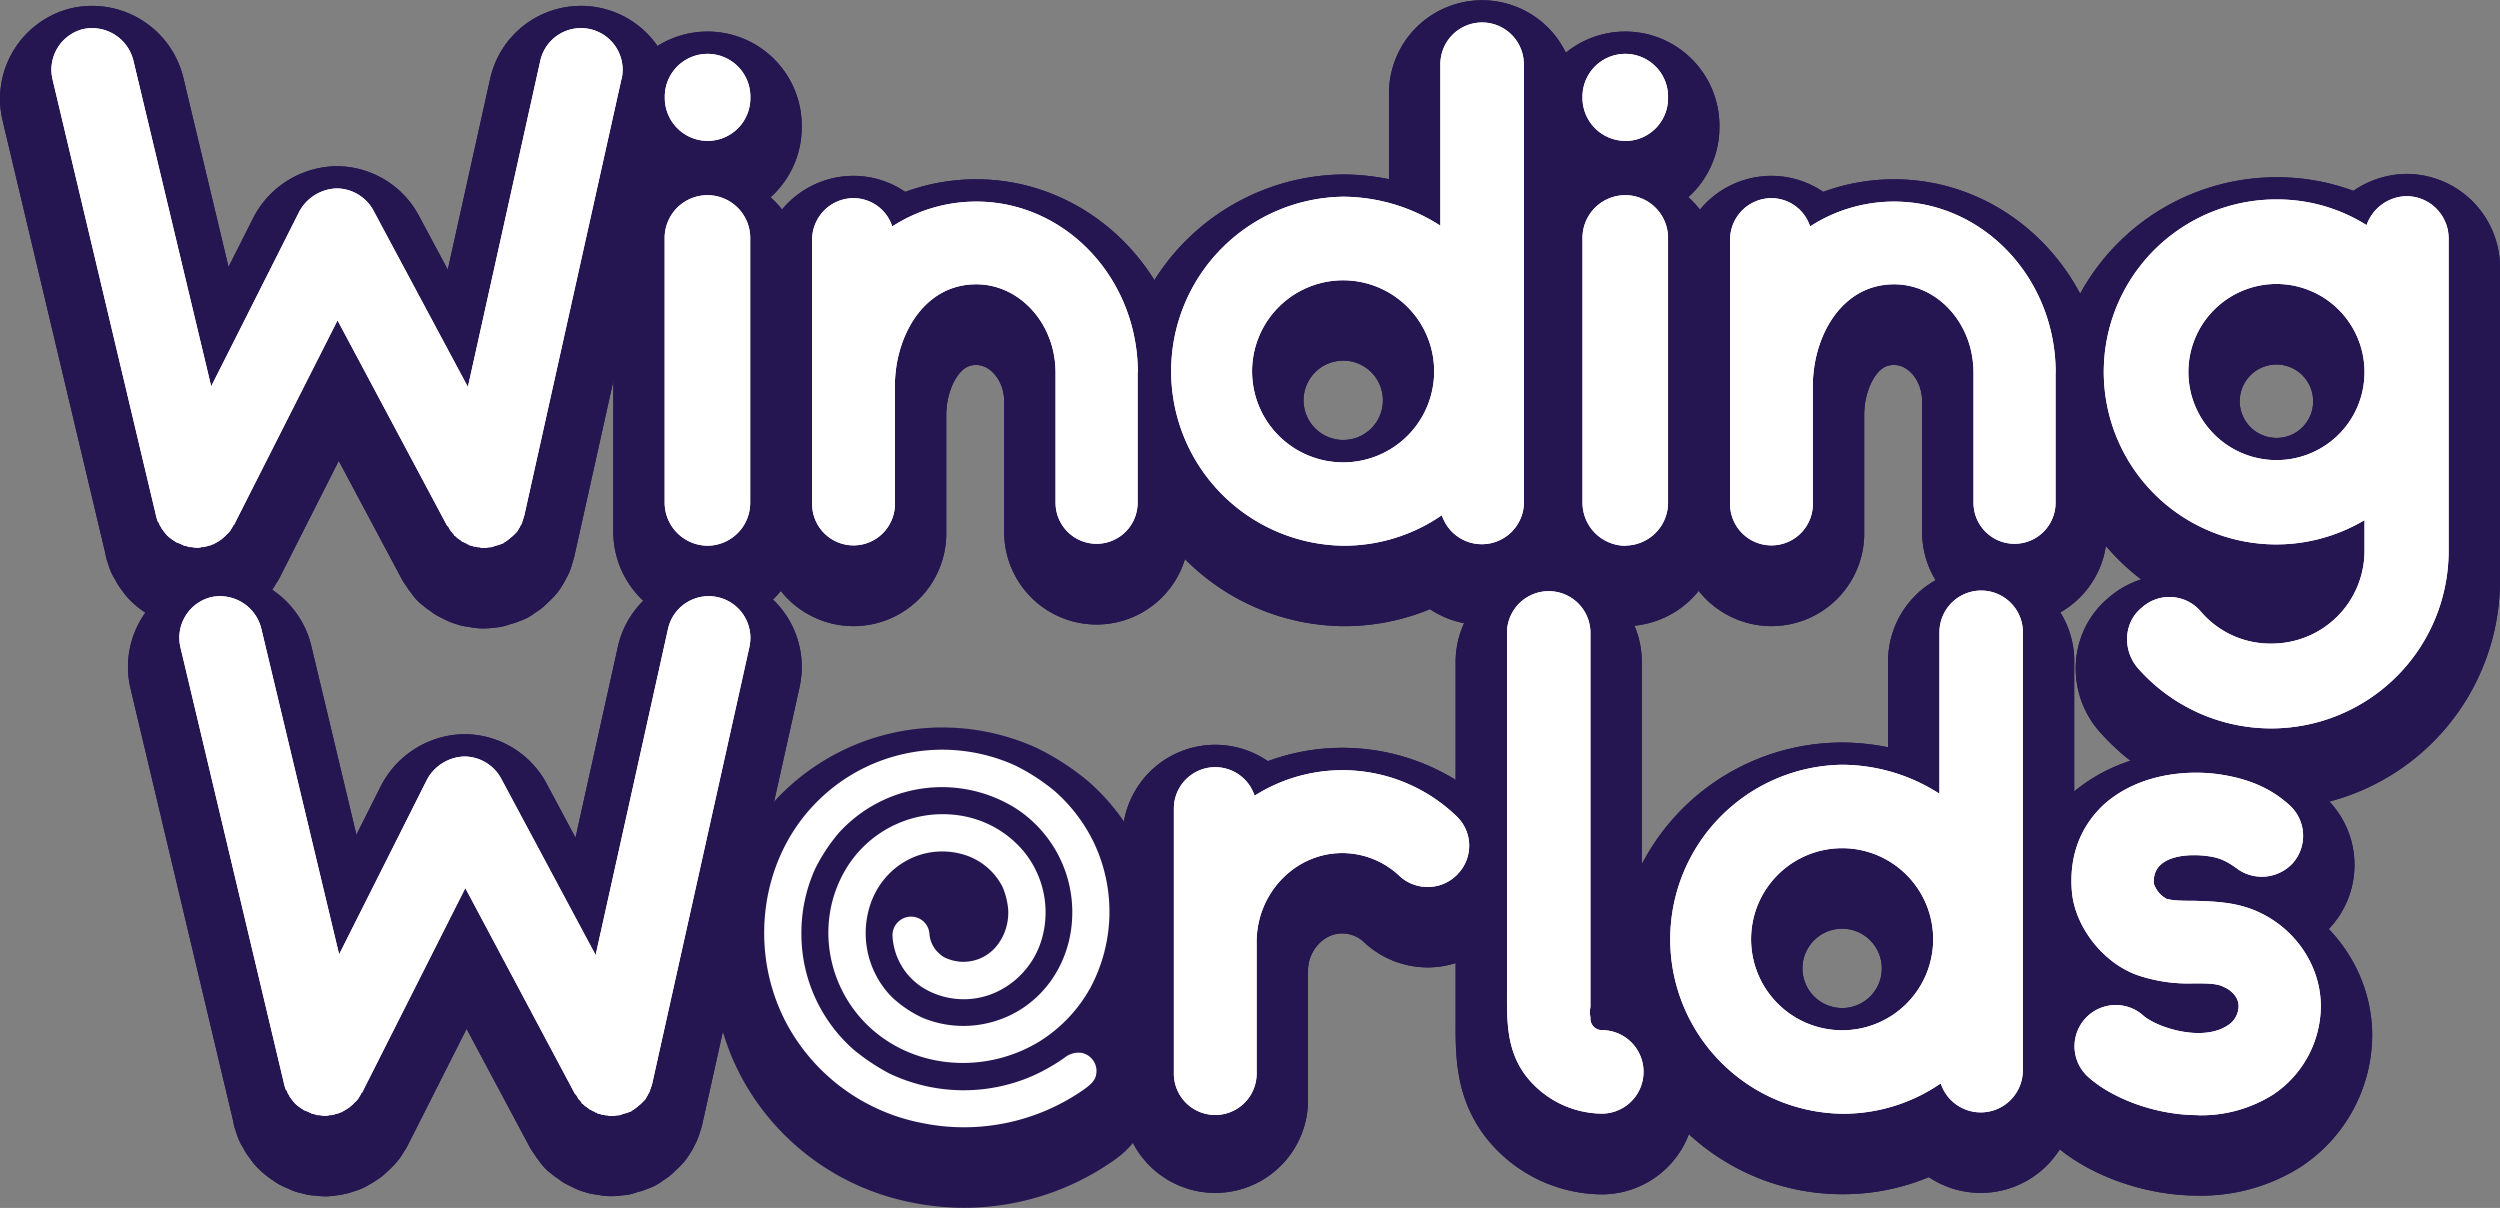<svg xmlns="http://www.w3.org/2000/svg" viewBox="0 0 681.25 329.16"><rect x="0" y="0" width="681.25" height="329.16" fill="#808080" stroke="none"/><defs><style>.cls-1{fill:none;stroke:#251652;stroke-linecap:round;stroke-linejoin:round;stroke-width:28px;}.cls-2{fill:#fff;}</style></defs><title>windingworldslogo</title><g id="Layer_2" data-name="Layer 2"><g id="Layer_1-2" data-name="Layer 1"><path class="cls-1" d="M249.45,257.86a5,5,0,0,1,3.82,4.54,8,8,0,0,0,2.71,5.41,6.07,6.07,0,0,0,2.32,1.42A11.64,11.64,0,0,0,272,265.17a14.5,14.5,0,0,0,2.71-9.67,20.55,20.55,0,0,0-1.47-5.78,17.49,17.49,0,0,0-11.18-9.07c-11.29-3-22.56,3.93-25.42,15.58a24.72,24.72,0,0,0,2.83,18.8,23.28,23.28,0,0,0,3.82,4.85,32,32,0,0,0,8.07,5.39,29.15,29.15,0,0,0,17.9,1.44c14.86-3.48,24.46-17.78,22.75-33.89a33.77,33.77,0,0,0-15.13-24.57,37.92,37.92,0,0,0-48.5,6.89,48.4,48.4,0,0,0-6.24,9.55,42.43,42.43,0,0,0-3.75,17.89,42,42,0,0,0,14.33,31.47,57.89,57.89,0,0,0,9.57,6.37,47.07,47.07,0,0,0,38.93.78,51.7,51.7,0,0,0,8.83-5,6.11,6.11,0,0,1,4.62-1.37,5.06,5.06,0,0,1,3.95,6.33c-.32,1.23-1.28,2.3-3.38,3.76a57,57,0,0,1-44.18,9,53.33,53.33,0,0,1-35.35-24.68c-11.86-19.63-9.36-45.59,5.95-61.79a48.12,48.12,0,0,1,54.94-10.94,55.17,55.17,0,0,1,10.81,7,44.58,44.58,0,0,1,10.51,13.7,43.92,43.92,0,0,1-.79,39.93,40.18,40.18,0,0,1-13.66,14.47c-12.92,8-29.55,8-41.87-.14-15.53-10.23-20.47-30.85-11.16-46.59A30.8,30.8,0,0,1,263,230.41a28.13,28.13,0,0,1,14.92,8.35,26.11,26.11,0,0,1,5.84,25.49,23,23,0,0,1-12.53,14.16,21.36,21.36,0,0,1-18.33-.52,17.79,17.79,0,0,1-9.69-14.8A5.07,5.07,0,0,1,249.45,257.86Z"/><path class="cls-1" d="M169.36,29.41l-26.49,119a16.5,16.5,0,0,1-.57,1.69v.19c-.18.57-.56.94-.75,1.5l-.19.19a3.26,3.26,0,0,1-.94,1.32l-.18.18a8.07,8.07,0,0,1-1.32,1.13c0,.19,0,.19-.19.19a7.8,7.8,0,0,1-1.31.94h-.19v.19l-1.5.56h-.19l-1.69.57h-.19c-.56,0-1.13.18-1.69.18h-.19a2.49,2.49,0,0,1-1.13-.18h-.19a2,2,0,0,1-.93-.19H129a.68.68,0,0,0-.56-.19c-.19,0-.38-.19-.57-.19,0-.18-.18-.18-.37-.18l-.57-.38c-.18,0-.37,0-.37-.19-.19,0-.38-.19-.57-.19-.18-.19-.37-.19-.37-.37-.19,0-.38-.19-.57-.38-.18,0-.18-.19-.37-.19l-.38-.37c-.18-.19-.37-.38-.56-.38,0-.19-.19-.38-.19-.56a.4.4,0,0,1-.37-.38c-.19-.19-.38-.19-.38-.37l-.38-.57c0-.19-.18-.37-.37-.56a.19.19,0,0,0-.19-.19l-29.88-56L63.75,151c-.18,0-.18,0-.18.19l-.57.94c-.19.19-.19.19-.19.38-.37.37-.56.75-.94.93a.18.18,0,0,1-.18.19c-.19.38-.57.57-.94.94a.19.19,0,0,0-.19.19l-1.13.75-1.31.76h-.19a2.78,2.78,0,0,1-1.13.37.56.56,0,0,0-.37.19h-.19c-.19,0-.57.19-.75.19h-.57a3.3,3.3,0,0,1-1.31.18c-.57,0-1.13-.18-1.7-.18h-.37a4.37,4.37,0,0,0-1.5-.38.19.19,0,0,0-.19-.19l-1.32-.56h-.19c-.18-.19-.18-.19-.37-.19-.38-.38-.94-.56-1.32-.94a7.57,7.57,0,0,1-1.31-1.13.19.19,0,0,0-.19-.19c-.38-.56-.75-.93-.94-1.31-.19-.19-.19-.19-.19-.38a3.78,3.78,0,0,1-.75-1.5h-.19c-.19-.56-.37-1.13-.56-1.69v-.19L14.33,29.6A11.4,11.4,0,0,1,22.6,15.88a11.58,11.58,0,0,1,13.72,8.46l21.23,88.88L81.61,65.49a11.94,11.94,0,0,1,10.14-6.2,11.47,11.47,0,0,1,10,6l25.75,48.11,19.73-88.89a11.35,11.35,0,0,1,22.17,4.89Z"/><path class="cls-1" d="M193,46.32a11.72,11.72,0,0,1-11.84-11.46v-.94a11.66,11.66,0,0,1,23.31,0v.94A11.64,11.64,0,0,1,193,46.32Zm0,110.31A11.75,11.75,0,0,1,181.12,145V72.44a11.66,11.66,0,0,1,23.31,0V145A11.68,11.68,0,0,1,193,156.63Z"/><path class="cls-1" d="M310,109.46V145a11.18,11.18,0,1,1-22.36,0V109.46c0-13.34-9.77-24-21.61-24-14.66,0-22.17,14.66-22.17,27.62V145a11.28,11.28,0,1,1-22.55,0V73.19a11.3,11.3,0,0,1,11.27-11.27,11.12,11.12,0,0,1,10.53,7.7,42,42,0,0,1,22.92-6.76C290.3,62.86,310,83.72,310,109.46Z"/><path class="cls-1" d="M415.27,25.46V145a11.47,11.47,0,0,1-22.37,3.38A46.89,46.89,0,0,1,366,156.63a47.55,47.55,0,0,1,0-95.09,49.3,49.3,0,0,1,26.5,7.9v-44a11.37,11.37,0,1,1,22.74,0Zm-24.43,83.63A24.81,24.81,0,1,0,366,133.89,24.79,24.79,0,0,0,390.84,109.09Z"/><path class="cls-1" d="M443.07,46.32a11.72,11.72,0,0,1-11.84-11.46v-.94a11.66,11.66,0,0,1,23.31,0v.94A11.64,11.64,0,0,1,443.07,46.32Zm0,110.31A11.75,11.75,0,0,1,431.23,145V72.44a11.66,11.66,0,0,1,23.31,0V145A11.68,11.68,0,0,1,443.07,156.63Z"/><path class="cls-1" d="M560.14,109.46V145a11.18,11.18,0,1,1-22.36,0V109.46c0-13.34-9.77-24-21.61-24C501.51,85.41,494,100.07,494,113V145a11.28,11.28,0,1,1-22.55,0V73.19a11.3,11.3,0,0,1,11.27-11.27,11.12,11.12,0,0,1,10.53,7.7,42,42,0,0,1,22.92-6.76C540.41,62.86,560.14,83.72,560.14,109.46Z"/><path class="cls-1" d="M667.25,72.82V158a48.36,48.36,0,0,1-84.94,31.75c-3.94-4.88-3.57-12.21,1.32-16.16a11.21,11.21,0,0,1,16.16,1.13A24.85,24.85,0,0,0,619,183.31,25.26,25.26,0,0,0,644.33,158v-8.27A47,47,0,1,1,620.46,62.3a45.69,45.69,0,0,1,24.43,7,11.78,11.78,0,0,1,10.9-7.9A11.51,11.51,0,0,1,667.25,72.82Zm-22.92,36.45a24,24,0,1,0-23.87,24.06A23.94,23.94,0,0,0,644.33,109.27Z"/><path class="cls-1" d="M204.22,184.2l-26.49,119c-.19.56-.38,1.31-.57,1.69V305c-.19.56-.56.94-.75,1.5l-.19.19a3.22,3.22,0,0,1-.94,1.31l-.18.19a8.59,8.59,0,0,1-1.32,1.13c0,.19,0,.19-.19.19a8.41,8.41,0,0,1-1.31.94h-.19v.18l-1.5.57h-.19l-1.69.56h-.19c-.57,0-1.13.19-1.69.19h-.19a2.37,2.37,0,0,1-1.13-.19h-.19a2.05,2.05,0,0,1-.94-.19h-.56a.69.69,0,0,0-.56-.19c-.19,0-.38-.18-.57-.18,0-.19-.19-.19-.37-.19l-.57-.38c-.18,0-.37,0-.37-.18-.19,0-.38-.19-.57-.19-.18-.19-.37-.19-.37-.38-.19,0-.38-.19-.57-.37-.18,0-.18-.19-.37-.19l-.38-.38c-.19-.19-.37-.37-.56-.37,0-.19-.19-.38-.19-.57a.41.41,0,0,1-.38-.37c-.18-.19-.37-.19-.37-.38l-.38-.56c0-.19-.18-.38-.37-.57a.18.18,0,0,0-.19-.18L126.8,250,98.61,305.79c-.19,0-.19,0-.19.19l-.56.93c-.19.19-.19.19-.19.38-.37.38-.56.75-.94.94a.18.18,0,0,1-.18.19c-.19.37-.57.56-.94.94a.19.19,0,0,0-.19.19l-1.13.75-1.32.75h-.18a2.64,2.64,0,0,1-1.13.37.59.59,0,0,0-.38.19H91.1c-.19,0-.57.19-.76.19h-.56a3.16,3.16,0,0,1-1.31.19c-.57,0-1.13-.19-1.7-.19H86.4a4.42,4.42,0,0,0-1.51-.38.18.18,0,0,0-.18-.18l-1.32-.57H83.2c-.18-.18-.18-.18-.37-.18-.38-.38-.94-.57-1.32-.94a8.55,8.55,0,0,1-1.31-1.13.19.19,0,0,0-.19-.19c-.38-.56-.75-.94-.94-1.32-.19-.18-.19-.18-.19-.37a3.92,3.92,0,0,1-.75-1.5h-.19l-.56-1.7v-.18L49.19,184.39a11.41,11.41,0,0,1,8.27-13.72,11.59,11.59,0,0,1,13.72,8.46L92.41,268l24-47.73a12,12,0,0,1,10.15-6.21,11.48,11.48,0,0,1,10,6l25.75,48.1,19.73-88.88a11.35,11.35,0,1,1,22.17,4.88Z"/><path class="cls-1" d="M397.32,246a11.29,11.29,0,0,1-16,.56,22.7,22.7,0,0,0-15.59-6.2c-12.78,0-23.3,10.9-23.3,24.24v35.52a11.28,11.28,0,0,1-22.55,0v-72a11.28,11.28,0,0,1,22-3.39,44.75,44.75,0,0,1,54.87,5.45A11.07,11.07,0,0,1,397.32,246Z"/><path class="cls-1" d="M447.86,300a11.38,11.38,0,0,1-11.46,11.46,26.55,26.55,0,0,1-20.48-10.14c-5.64-7.33-5.26-15.6-5.26-24.43V180.07a11.37,11.37,0,0,1,22.73,0v102c0,.56-.18,1.13-.18,1.69s.18,1.13.18,1.69a3.14,3.14,0,0,0,3,3.2A11.34,11.34,0,0,1,447.86,300Z"/><path class="cls-1" d="M551.22,180.26V299.77a11.47,11.47,0,0,1-22.37,3.39A46.89,46.89,0,0,1,502,311.42a47.54,47.54,0,0,1,0-95.08,49.29,49.29,0,0,1,26.5,7.89v-44a11.37,11.37,0,1,1,22.74,0Zm-24.43,83.62A24.81,24.81,0,1,0,502,288.69,24.79,24.79,0,0,0,526.79,263.88Z"/><path class="cls-1" d="M598.94,311.8c-12,0-24.05-4.89-30.25-10.71a11.24,11.24,0,0,1,15.22-16.54c3.38,3.2,16,7.52,23.11,2.82a6.23,6.23,0,0,0,3-5.26c0-2.63-2.25-4.51-4.13-5.26-1.69-.94-4.7-.94-8.08-.94A42.84,42.84,0,0,1,583,273.84c-9.77-3.19-17.66-13.34-18.42-23.11-.93-11.84,4.14-19.17,8.46-23.3,9.4-8.65,23.12-10,33.07-8.27,7.52,1.31,13.16,3.94,17.86,8.27a11.24,11.24,0,0,1,.75,15.78,11.46,11.46,0,0,1-9.59,3.57,11.68,11.68,0,0,1-4.88-1.69c-2.63-1.88-4.51-3.19-7.89-3.76-5.64-.94-16.16-.56-15.41,7.52a7.42,7.42,0,0,0,3.38,3.94c1.88.57,4.7.57,7.7.57,4.89.18,11.09.18,17.29,3,10.34,4.7,17.1,14.85,17.1,25.75a29.12,29.12,0,0,1-13,24.05A36.71,36.71,0,0,1,598.94,311.8Z"/><path class="cls-1" d="M169.36,29.41l-26.49,119a16.5,16.5,0,0,1-.57,1.69v.19c-.18.57-.56.94-.75,1.5l-.19.19a3.26,3.26,0,0,1-.94,1.32l-.18.18a8.07,8.07,0,0,1-1.32,1.13c0,.19,0,.19-.19.19a7.8,7.8,0,0,1-1.31.94h-.19v.19l-1.5.56h-.19l-1.69.57h-.19c-.56,0-1.13.18-1.69.18h-.19a2.49,2.49,0,0,1-1.13-.18h-.19a2,2,0,0,1-.93-.19H129a.68.68,0,0,0-.56-.19c-.19,0-.38-.19-.57-.19,0-.18-.18-.18-.37-.18l-.57-.38c-.18,0-.37,0-.37-.19-.19,0-.38-.19-.57-.19-.18-.19-.37-.19-.37-.37-.19,0-.38-.19-.57-.38-.18,0-.18-.19-.37-.19l-.38-.37c-.18-.19-.37-.38-.56-.38,0-.19-.19-.38-.19-.56a.4.4,0,0,1-.37-.38c-.19-.19-.38-.19-.38-.37l-.38-.57c0-.19-.18-.37-.37-.56a.19.19,0,0,0-.19-.19l-29.88-56L63.75,151c-.18,0-.18,0-.18.19l-.57.94c-.19.19-.19.19-.19.38-.37.37-.56.75-.94.93a.18.18,0,0,1-.18.19c-.19.38-.57.57-.94.94a.19.19,0,0,0-.19.19l-1.13.75-1.31.76h-.19a2.78,2.78,0,0,1-1.13.37.56.56,0,0,0-.37.19h-.19c-.19,0-.57.19-.75.19h-.57a3.3,3.3,0,0,1-1.31.18c-.57,0-1.13-.18-1.7-.18h-.37a4.37,4.37,0,0,0-1.5-.38.19.19,0,0,0-.19-.19l-1.32-.56h-.19c-.18-.19-.18-.19-.37-.19-.38-.38-.94-.56-1.32-.94a7.57,7.57,0,0,1-1.31-1.13.19.19,0,0,0-.19-.19c-.38-.56-.75-.93-.94-1.31-.19-.19-.19-.19-.19-.38a3.78,3.78,0,0,1-.75-1.5h-.19c-.19-.56-.37-1.13-.56-1.69v-.19L14.33,29.6A11.4,11.4,0,0,1,22.6,15.88a11.58,11.58,0,0,1,13.72,8.46l21.23,88.88L81.61,65.49a11.94,11.94,0,0,1,10.14-6.2,11.47,11.47,0,0,1,10,6l25.75,48.11,19.73-88.89a11.35,11.35,0,0,1,22.17,4.89Z"/><path class="cls-1" d="M193,46.32a11.72,11.72,0,0,1-11.84-11.46v-.94a11.66,11.66,0,0,1,23.31,0v.94A11.64,11.64,0,0,1,193,46.32Zm0,110.31A11.75,11.75,0,0,1,181.12,145V72.44a11.66,11.66,0,0,1,23.31,0V145A11.68,11.68,0,0,1,193,156.63Z"/><path class="cls-1" d="M310,109.46V145a11.18,11.18,0,1,1-22.36,0V109.46c0-13.34-9.77-24-21.61-24-14.66,0-22.17,14.66-22.17,27.62V145a11.28,11.28,0,1,1-22.55,0V73.19a11.3,11.3,0,0,1,11.27-11.27,11.12,11.12,0,0,1,10.53,7.7,42,42,0,0,1,22.92-6.76C290.3,62.86,310,83.72,310,109.46Z"/><path class="cls-1" d="M415.27,25.46V145a11.47,11.47,0,0,1-22.37,3.38A46.89,46.89,0,0,1,366,156.63a47.55,47.55,0,0,1,0-95.09,49.3,49.3,0,0,1,26.5,7.9v-44a11.37,11.37,0,1,1,22.74,0Zm-24.43,83.63A24.81,24.81,0,1,0,366,133.89,24.79,24.79,0,0,0,390.84,109.09Z"/><path class="cls-1" d="M443.07,46.32a11.72,11.72,0,0,1-11.84-11.46v-.94a11.66,11.66,0,0,1,23.31,0v.94A11.64,11.64,0,0,1,443.07,46.32Zm0,110.31A11.75,11.75,0,0,1,431.23,145V72.44a11.66,11.66,0,0,1,23.31,0V145A11.68,11.68,0,0,1,443.07,156.63Z"/><path class="cls-1" d="M560.14,109.46V145a11.18,11.18,0,1,1-22.36,0V109.46c0-13.34-9.77-24-21.61-24C501.51,85.41,494,100.07,494,113V145a11.28,11.28,0,1,1-22.55,0V73.19a11.3,11.3,0,0,1,11.27-11.27,11.12,11.12,0,0,1,10.53,7.7,42,42,0,0,1,22.92-6.76C540.41,62.86,560.14,83.72,560.14,109.46Z"/><path class="cls-1" d="M667.25,72.82V158a48.36,48.36,0,0,1-84.94,31.75c-3.94-4.88-3.57-12.21,1.32-16.16a11.21,11.21,0,0,1,16.16,1.13A24.85,24.85,0,0,0,619,183.31,25.26,25.26,0,0,0,644.33,158v-8.27A47,47,0,1,1,620.46,62.3a45.69,45.69,0,0,1,24.43,7,11.78,11.78,0,0,1,10.9-7.9A11.51,11.51,0,0,1,667.25,72.82Zm-22.92,36.45a24,24,0,1,0-23.87,24.06A23.94,23.94,0,0,0,644.33,109.27Z"/><path class="cls-1" d="M204.22,184.2l-26.49,119c-.19.56-.38,1.31-.57,1.69V305c-.19.56-.56.94-.75,1.5l-.19.19a3.22,3.22,0,0,1-.94,1.31l-.18.19a8.59,8.59,0,0,1-1.32,1.13c0,.19,0,.19-.19.19a8.41,8.41,0,0,1-1.31.94h-.19v.18l-1.5.57h-.19l-1.69.56h-.19c-.57,0-1.13.19-1.69.19h-.19a2.37,2.37,0,0,1-1.13-.19h-.19a2.05,2.05,0,0,1-.94-.19h-.56a.69.69,0,0,0-.56-.19c-.19,0-.38-.18-.57-.18,0-.19-.19-.19-.37-.19l-.57-.38c-.18,0-.37,0-.37-.18-.19,0-.38-.19-.57-.19-.18-.19-.37-.19-.37-.38-.19,0-.38-.19-.57-.37-.18,0-.18-.19-.37-.19l-.38-.38c-.19-.19-.37-.37-.56-.37,0-.19-.19-.38-.19-.57a.41.41,0,0,1-.38-.37c-.18-.19-.37-.19-.37-.38l-.38-.56c0-.19-.18-.38-.37-.57a.18.18,0,0,0-.19-.18L126.8,250,98.61,305.79c-.19,0-.19,0-.19.19l-.56.93c-.19.19-.19.19-.19.38-.37.38-.56.75-.94.94a.18.18,0,0,1-.18.19c-.19.37-.57.56-.94.94a.19.19,0,0,0-.19.19l-1.13.75-1.32.75h-.18a2.64,2.64,0,0,1-1.13.37.59.59,0,0,0-.38.19H91.1c-.19,0-.57.19-.76.19h-.56a3.16,3.16,0,0,1-1.31.19c-.57,0-1.13-.19-1.7-.19H86.4a4.42,4.42,0,0,0-1.51-.38.18.18,0,0,0-.18-.18l-1.32-.57H83.2c-.18-.18-.18-.18-.37-.18-.38-.38-.94-.57-1.32-.94a8.55,8.55,0,0,1-1.31-1.13.19.19,0,0,0-.19-.19c-.38-.56-.75-.94-.94-1.32-.19-.18-.19-.18-.19-.37a3.92,3.92,0,0,1-.75-1.5h-.19l-.56-1.7v-.18L49.19,184.39a11.41,11.41,0,0,1,8.27-13.72,11.59,11.59,0,0,1,13.72,8.46L92.41,268l24-47.73a12,12,0,0,1,10.15-6.21,11.48,11.48,0,0,1,10,6l25.75,48.1,19.73-88.88a11.35,11.35,0,1,1,22.17,4.88Z"/><path class="cls-1" d="M397.32,246a11.29,11.29,0,0,1-16,.56,22.7,22.7,0,0,0-15.59-6.2c-12.78,0-23.3,10.9-23.3,24.24v35.52a11.28,11.28,0,0,1-22.55,0v-72a11.28,11.28,0,0,1,22-3.39,44.75,44.75,0,0,1,54.87,5.45A11.07,11.07,0,0,1,397.32,246Z"/><path class="cls-1" d="M447.86,300a11.38,11.38,0,0,1-11.46,11.46,26.55,26.55,0,0,1-20.48-10.14c-5.64-7.33-5.26-15.6-5.26-24.43V180.07a11.37,11.37,0,0,1,22.73,0v102c0,.56-.18,1.13-.18,1.69s.18,1.13.18,1.69a3.14,3.14,0,0,0,3,3.2A11.34,11.34,0,0,1,447.86,300Z"/><path class="cls-1" d="M551.22,180.26V299.77a11.47,11.47,0,0,1-22.37,3.39A46.89,46.89,0,0,1,502,311.42a47.54,47.54,0,0,1,0-95.08,49.29,49.29,0,0,1,26.5,7.89v-44a11.37,11.37,0,1,1,22.74,0Zm-24.43,83.62A24.81,24.81,0,1,0,502,288.69,24.79,24.79,0,0,0,526.79,263.88Z"/><path class="cls-1" d="M598.94,311.8c-12,0-24.05-4.89-30.25-10.71a11.24,11.24,0,0,1,15.22-16.54c3.38,3.2,16,7.52,23.11,2.82a6.23,6.23,0,0,0,3-5.26c0-2.63-2.25-4.51-4.13-5.26-1.69-.94-4.7-.94-8.08-.94A42.84,42.84,0,0,1,583,273.84c-9.77-3.19-17.66-13.34-18.42-23.11-.93-11.84,4.14-19.17,8.46-23.3,9.4-8.65,23.12-10,33.07-8.27,7.52,1.31,13.16,3.94,17.86,8.27a11.24,11.24,0,0,1,.75,15.78,11.46,11.46,0,0,1-9.59,3.57,11.68,11.68,0,0,1-4.88-1.69c-2.63-1.88-4.51-3.19-7.89-3.76-5.64-.94-16.16-.56-15.41,7.52a7.42,7.42,0,0,0,3.38,3.94c1.88.57,4.7.57,7.7.57,4.89.18,11.09.18,17.29,3,10.34,4.7,17.1,14.85,17.1,25.75a29.12,29.12,0,0,1-13,24.05A36.71,36.71,0,0,1,598.94,311.8Z"/><path class="cls-2" d="M249.45,249.93a5,5,0,0,1,3.82,4.54,7.91,7.91,0,0,0,2.71,5.4,6,6,0,0,0,2.32,1.42A11.64,11.64,0,0,0,272,257.24a14.54,14.54,0,0,0,2.71-9.68,20.63,20.63,0,0,0-1.47-5.78,17.47,17.47,0,0,0-11.18-9.06c-11.29-3-22.56,3.92-25.42,15.57a24.75,24.75,0,0,0,2.83,18.81,23.49,23.49,0,0,0,3.82,4.84,31.72,31.72,0,0,0,8.07,5.39,29,29,0,0,0,17.9,1.44C284.13,275.3,293.73,261,292,244.89a33.75,33.75,0,0,0-15.13-24.57,37.9,37.9,0,0,0-48.5,6.88,48.69,48.69,0,0,0-6.24,9.55,42.43,42.43,0,0,0-3.75,17.89,42,42,0,0,0,14.33,31.47,58,58,0,0,0,9.57,6.38,47.07,47.07,0,0,0,38.93.77,52.34,52.34,0,0,0,8.83-5,6.07,6.07,0,0,1,4.62-1.37,5.06,5.06,0,0,1,3.95,6.33c-.32,1.22-1.28,2.29-3.38,3.76a57,57,0,0,1-44.18,9,53.37,53.37,0,0,1-35.35-24.69c-11.86-19.63-9.36-45.58,5.95-61.79a48.13,48.13,0,0,1,54.94-10.93,54.72,54.72,0,0,1,10.81,7,44.54,44.54,0,0,1,10.51,13.69,43.92,43.92,0,0,1-.79,39.93,40.13,40.13,0,0,1-13.66,14.48c-12.92,8-29.55,8-41.87-.14-15.53-10.23-20.47-30.86-11.16-46.59A30.75,30.75,0,0,1,263,222.48a28.18,28.18,0,0,1,14.92,8.34,26.13,26.13,0,0,1,5.84,25.5,23,23,0,0,1-12.53,14.15,21.29,21.29,0,0,1-18.33-.52,17.77,17.77,0,0,1-9.69-14.8,5.07,5.07,0,0,1,6.27-5.22"/><path class="cls-2" d="M169.36,21.48l-26.49,119c-.19.56-.38,1.31-.57,1.69v.19c-.18.56-.56.94-.75,1.5l-.19.19a3.22,3.22,0,0,1-.94,1.31l-.18.19a8.59,8.59,0,0,1-1.32,1.13c0,.19,0,.19-.19.19a8.41,8.41,0,0,1-1.31.94h-.19v.18l-1.5.57h-.19l-1.69.56h-.19c-.56,0-1.13.19-1.69.19h-.19a2.37,2.37,0,0,1-1.13-.19h-.19a2,2,0,0,1-.93-.19H129a.7.7,0,0,0-.56-.18c-.19,0-.38-.19-.57-.19,0-.19-.18-.19-.37-.19l-.57-.38c-.18,0-.37,0-.37-.18-.19,0-.38-.19-.57-.19-.18-.19-.37-.19-.37-.38-.19,0-.38-.19-.57-.37-.18,0-.18-.19-.37-.19l-.38-.38c-.18-.19-.37-.37-.56-.37,0-.19-.19-.38-.19-.57a.4.4,0,0,1-.37-.37c-.19-.19-.38-.19-.38-.38l-.38-.56c0-.19-.18-.38-.37-.57a.18.18,0,0,0-.19-.18l-29.88-56L63.75,143.06c-.18,0-.18,0-.18.19l-.57.93c-.19.19-.19.19-.19.38-.37.38-.56.75-.94.94a.18.18,0,0,1-.18.19c-.19.37-.57.56-.94.94a.19.19,0,0,0-.19.19l-1.13.75-1.31.75h-.19a2.66,2.66,0,0,1-1.13.38.57.57,0,0,0-.37.18h-.19c-.19,0-.57.19-.75.19h-.57a3.14,3.14,0,0,1-1.31.19c-.57,0-1.13-.19-1.7-.19h-.37a4.35,4.35,0,0,0-1.5-.37.19.19,0,0,0-.19-.19l-1.32-.57h-.19c-.18-.18-.18-.18-.37-.18-.38-.38-.94-.57-1.32-.94a8.55,8.55,0,0,1-1.31-1.13.19.19,0,0,0-.19-.19c-.38-.56-.75-.94-.94-1.32C44,144,44,144,44,143.81a3.92,3.92,0,0,1-.75-1.5h-.19l-.56-1.7v-.18L14.33,21.66A11.41,11.41,0,0,1,22.6,7.94,11.59,11.59,0,0,1,36.32,16.4l21.23,88.89L81.61,57.56a12,12,0,0,1,10.14-6.21,11.48,11.48,0,0,1,10,6l25.75,48.1,19.73-88.88a11.35,11.35,0,1,1,22.17,4.89"/><path class="cls-2" d="M193,38.39a11.72,11.72,0,0,1-11.84-11.47V26a11.66,11.66,0,0,1,23.31,0v.94A11.64,11.64,0,0,1,193,38.39m0,110.31A11.76,11.76,0,0,1,181.12,137V64.51a11.66,11.66,0,0,1,23.31,0V137A11.69,11.69,0,0,1,193,148.7"/><path class="cls-2" d="M310,101.53V137a11.18,11.18,0,1,1-22.36,0V101.53c0-13.34-9.77-24.06-21.61-24.06-14.66,0-22.17,14.66-22.17,27.63V137a11.28,11.28,0,1,1-22.55,0V65.26A11.31,11.31,0,0,1,232.61,54a11.13,11.13,0,0,1,10.53,7.71,42,42,0,0,1,22.92-6.77c24.24,0,44,20.86,44,46.61"/><path class="cls-2" d="M415.27,17.53V137a11.47,11.47,0,0,1-22.37,3.39A46.89,46.89,0,0,1,366,148.7a47.55,47.55,0,0,1,0-95.09,49.38,49.38,0,0,1,26.5,7.89v-44a11.37,11.37,0,1,1,22.74,0m-24.43,83.62A24.81,24.81,0,1,0,366,126a24.78,24.78,0,0,0,24.81-24.81"/><path class="cls-2" d="M443.07,38.39a11.72,11.72,0,0,1-11.84-11.47V26a11.66,11.66,0,0,1,23.31,0v.94a11.64,11.64,0,0,1-11.47,11.47m0,110.31A11.76,11.76,0,0,1,431.23,137V64.51a11.66,11.66,0,0,1,23.31,0V137a11.69,11.69,0,0,1-11.47,11.66"/><path class="cls-2" d="M560.14,101.53V137a11.18,11.18,0,1,1-22.36,0V101.53c0-13.34-9.77-24.06-21.61-24.06C501.51,77.47,494,92.13,494,105.1V137a11.28,11.28,0,1,1-22.55,0V65.26A11.31,11.31,0,0,1,482.72,54a11.13,11.13,0,0,1,10.53,7.71,42,42,0,0,1,22.92-6.77c24.24,0,44,20.86,44,46.61"/><path class="cls-2" d="M667.25,64.88V150a48.36,48.36,0,0,1-84.94,31.76c-3.94-4.89-3.57-12.22,1.32-16.16a11.2,11.2,0,0,1,16.16,1.13A24.88,24.88,0,0,0,619,175.38,25.27,25.27,0,0,0,644.33,150v-8.27a47,47,0,1,1-23.87-87.38,45.69,45.69,0,0,1,24.43,7,11.77,11.77,0,0,1,10.9-7.89,11.5,11.5,0,0,1,11.46,11.46m-22.92,36.46a24,24,0,1,0-23.87,24,23.94,23.94,0,0,0,23.87-24"/><path class="cls-2" d="M204.22,176.27l-26.49,119a16.5,16.5,0,0,1-.57,1.69v.19c-.19.57-.56.94-.75,1.5l-.19.19a3.26,3.26,0,0,1-.94,1.32l-.18.18a8.07,8.07,0,0,1-1.32,1.13c0,.19,0,.19-.19.19a7.8,7.8,0,0,1-1.31.94h-.19v.19l-1.5.56h-.19l-1.69.57h-.19c-.57,0-1.13.18-1.69.18h-.19a2.49,2.49,0,0,1-1.13-.18h-.19a2.05,2.05,0,0,1-.94-.19h-.56a.69.69,0,0,0-.56-.19c-.19,0-.38-.19-.57-.19,0-.19-.19-.19-.37-.19l-.57-.37c-.18,0-.37,0-.37-.19-.19,0-.38-.19-.57-.19-.18-.19-.37-.19-.37-.37-.19,0-.38-.19-.57-.38-.18,0-.18-.19-.37-.19l-.38-.37c-.19-.19-.37-.38-.56-.38,0-.19-.19-.38-.19-.56a.41.41,0,0,1-.38-.38c-.18-.19-.37-.19-.37-.37l-.38-.57c0-.19-.18-.37-.37-.56a.19.19,0,0,0-.19-.19L126.8,242,98.61,297.85c-.19,0-.19,0-.19.19l-.56.94c-.19.19-.19.19-.19.38-.37.37-.56.75-.94.93a.18.18,0,0,1-.18.19c-.19.38-.57.57-.94.94a.19.19,0,0,0-.19.19l-1.13.75-1.32.75h-.18a2.66,2.66,0,0,1-1.13.38.59.59,0,0,0-.38.19H91.1c-.19,0-.57.19-.76.19h-.56a3.33,3.33,0,0,1-1.31.18c-.57,0-1.13-.18-1.7-.18H86.4a4.42,4.42,0,0,0-1.51-.38.18.18,0,0,0-.18-.19l-1.32-.56H83.2c-.18-.19-.18-.19-.37-.19-.38-.38-.94-.56-1.32-.94a7.57,7.57,0,0,1-1.31-1.13.19.19,0,0,0-.19-.19c-.38-.56-.75-.93-.94-1.31-.19-.19-.19-.19-.19-.38a3.78,3.78,0,0,1-.75-1.5h-.19c-.19-.56-.37-1.13-.56-1.69v-.19L49.19,176.46a11.4,11.4,0,0,1,8.27-13.72,11.58,11.58,0,0,1,13.72,8.46l21.23,88.88,24-47.73a12,12,0,0,1,10.15-6.2,11.47,11.47,0,0,1,10,6l25.75,48.11,19.73-88.89a11.35,11.35,0,0,1,22.17,4.89"/><path class="cls-2" d="M397.32,238.09a11.3,11.3,0,0,1-16,.57,22.65,22.65,0,0,0-15.59-6.2c-12.78,0-23.3,10.9-23.3,24.24v35.51a11.28,11.28,0,1,1-22.55,0v-72a11.28,11.28,0,0,1,22-3.38,44.75,44.75,0,0,1,54.87,5.45,11.06,11.06,0,0,1,.57,15.78"/><path class="cls-2" d="M447.86,292a11.38,11.38,0,0,1-11.46,11.46,26.56,26.56,0,0,1-20.48-10.15c-5.64-7.33-5.26-15.59-5.26-24.43V172.13a11.37,11.37,0,0,1,22.73,0v102c0,.57-.18,1.13-.18,1.7s.18,1.12.18,1.69a3.13,3.13,0,0,0,3,3.19A11.35,11.35,0,0,1,447.86,292"/><path class="cls-2" d="M551.22,172.32V291.84a11.47,11.47,0,0,1-22.37,3.38A46.89,46.89,0,0,1,502,303.49a47.55,47.55,0,0,1,0-95.09,49.3,49.3,0,0,1,26.5,7.9v-44a11.37,11.37,0,1,1,22.74,0M526.79,256A24.81,24.81,0,1,0,502,280.75,24.79,24.79,0,0,0,526.79,256"/><path class="cls-2" d="M598.94,303.87c-12,0-24.05-4.89-30.25-10.72a11.24,11.24,0,0,1,15.22-16.53c3.38,3.19,16,7.51,23.11,2.82a6.24,6.24,0,0,0,3-5.26c0-2.64-2.25-4.52-4.13-5.27-1.69-.94-4.7-.94-8.08-.94A43.05,43.05,0,0,1,583,265.91c-9.77-3.2-17.66-13.35-18.42-23.12-.93-11.84,4.14-19.16,8.46-23.3,9.4-8.64,23.12-10,33.07-8.27,7.52,1.32,13.16,3.95,17.86,8.27a11.24,11.24,0,0,1,.75,15.78,11.47,11.47,0,0,1-14.47,1.88c-2.63-1.88-4.51-3.19-7.89-3.75-5.64-.94-16.16-.57-15.41,7.51a7.44,7.44,0,0,0,3.38,4c1.88.56,4.7.56,7.7.56,4.89.19,11.09.19,17.29,3,10.34,4.7,17.1,14.85,17.1,25.75a29.12,29.12,0,0,1-13,24.05,36.79,36.79,0,0,1-20.49,5.64"/><path class="cls-2" d="M169.36,21.48l-26.49,119c-.19.56-.38,1.31-.57,1.69v.19c-.18.56-.56.94-.75,1.5l-.19.19a3.22,3.22,0,0,1-.94,1.31l-.18.19a8.59,8.59,0,0,1-1.32,1.13c0,.19,0,.19-.19.19a8.41,8.41,0,0,1-1.31.94h-.19v.18l-1.5.57h-.19l-1.69.56h-.19c-.56,0-1.13.19-1.69.19h-.19a2.37,2.37,0,0,1-1.13-.19h-.19a2,2,0,0,1-.93-.19H129a.7.7,0,0,0-.56-.18c-.19,0-.38-.19-.57-.19,0-.19-.18-.19-.37-.19l-.57-.38c-.18,0-.37,0-.37-.18-.19,0-.38-.19-.57-.19-.18-.19-.37-.19-.37-.38-.19,0-.38-.19-.57-.37-.18,0-.18-.19-.37-.19l-.38-.38c-.18-.19-.37-.37-.56-.37,0-.19-.19-.38-.19-.57a.4.4,0,0,1-.37-.37c-.19-.19-.38-.19-.38-.38l-.38-.56c0-.19-.18-.38-.37-.57a.18.18,0,0,0-.19-.18l-29.88-56L63.75,143.06c-.18,0-.18,0-.18.19l-.57.93c-.19.19-.19.19-.19.38-.37.38-.56.75-.94.94a.18.18,0,0,1-.18.19c-.19.37-.57.56-.94.94a.19.19,0,0,0-.19.19l-1.13.75-1.31.75h-.19a2.66,2.66,0,0,1-1.13.38.57.57,0,0,0-.37.18h-.19c-.19,0-.57.19-.75.19h-.57a3.14,3.14,0,0,1-1.31.19c-.57,0-1.13-.19-1.7-.19h-.37a4.35,4.35,0,0,0-1.5-.37.19.19,0,0,0-.19-.19l-1.32-.57h-.19c-.18-.18-.18-.18-.37-.18-.38-.38-.94-.57-1.32-.94a8.55,8.55,0,0,1-1.31-1.13.19.19,0,0,0-.19-.19c-.38-.56-.75-.94-.94-1.32C44,144,44,144,44,143.81a3.92,3.92,0,0,1-.75-1.5h-.19l-.56-1.7v-.18L14.33,21.66A11.41,11.41,0,0,1,22.6,7.94,11.59,11.59,0,0,1,36.32,16.4l21.23,88.89L81.61,57.56a12,12,0,0,1,10.14-6.21,11.48,11.48,0,0,1,10,6l25.75,48.1,19.73-88.88a11.35,11.35,0,1,1,22.17,4.89"/><path class="cls-2" d="M193,38.39a11.72,11.72,0,0,1-11.84-11.47V26a11.66,11.66,0,0,1,23.31,0v.94A11.64,11.64,0,0,1,193,38.39m0,110.31A11.76,11.76,0,0,1,181.12,137V64.51a11.66,11.66,0,0,1,23.31,0V137A11.69,11.69,0,0,1,193,148.7"/><path class="cls-2" d="M310,101.53V137a11.18,11.18,0,1,1-22.36,0V101.53c0-13.34-9.77-24.06-21.61-24.06-14.66,0-22.17,14.66-22.17,27.63V137a11.28,11.28,0,1,1-22.55,0V65.26A11.31,11.31,0,0,1,232.61,54a11.13,11.13,0,0,1,10.53,7.71,42,42,0,0,1,22.92-6.77c24.24,0,44,20.86,44,46.61"/><path class="cls-2" d="M415.27,17.53V137a11.47,11.47,0,0,1-22.37,3.39A46.89,46.89,0,0,1,366,148.7a47.55,47.55,0,0,1,0-95.09,49.38,49.38,0,0,1,26.5,7.89v-44a11.37,11.37,0,1,1,22.74,0m-24.43,83.62A24.81,24.81,0,1,0,366,126a24.78,24.78,0,0,0,24.81-24.81"/><path class="cls-2" d="M443.07,38.39a11.72,11.72,0,0,1-11.84-11.47V26a11.66,11.66,0,0,1,23.31,0v.94a11.64,11.64,0,0,1-11.47,11.47m0,110.31A11.76,11.76,0,0,1,431.23,137V64.51a11.66,11.66,0,0,1,23.31,0V137a11.69,11.69,0,0,1-11.47,11.66"/><path class="cls-2" d="M560.14,101.53V137a11.18,11.18,0,1,1-22.36,0V101.53c0-13.34-9.77-24.06-21.61-24.06C501.51,77.47,494,92.13,494,105.1V137a11.28,11.28,0,1,1-22.55,0V65.26A11.31,11.31,0,0,1,482.72,54a11.13,11.13,0,0,1,10.53,7.71,42,42,0,0,1,22.92-6.77c24.24,0,44,20.86,44,46.61"/><path class="cls-2" d="M667.25,64.88V150a48.36,48.36,0,0,1-84.94,31.76c-3.94-4.89-3.57-12.22,1.32-16.16a11.2,11.2,0,0,1,16.16,1.13A24.88,24.88,0,0,0,619,175.38,25.27,25.27,0,0,0,644.33,150v-8.27a47,47,0,1,1-23.87-87.38,45.69,45.69,0,0,1,24.43,7,11.77,11.77,0,0,1,10.9-7.89,11.5,11.5,0,0,1,11.46,11.46m-22.92,36.46a24,24,0,1,0-23.87,24,23.94,23.94,0,0,0,23.87-24"/><path class="cls-2" d="M204.22,176.27l-26.49,119a16.5,16.5,0,0,1-.57,1.69v.19c-.19.57-.56.94-.75,1.5l-.19.19a3.26,3.26,0,0,1-.94,1.32l-.18.18a8.07,8.07,0,0,1-1.32,1.13c0,.19,0,.19-.19.19a7.8,7.8,0,0,1-1.31.94h-.19v.19l-1.5.56h-.19l-1.69.57h-.19c-.57,0-1.13.18-1.69.18h-.19a2.49,2.49,0,0,1-1.13-.18h-.19a2.05,2.05,0,0,1-.94-.19h-.56a.69.69,0,0,0-.56-.19c-.19,0-.38-.19-.57-.19,0-.19-.19-.19-.37-.19l-.57-.37c-.18,0-.37,0-.37-.19-.19,0-.38-.19-.57-.19-.18-.19-.37-.19-.37-.37-.19,0-.38-.19-.57-.38-.18,0-.18-.19-.37-.19l-.38-.37c-.19-.19-.37-.38-.56-.38,0-.19-.19-.38-.19-.56a.41.41,0,0,1-.38-.38c-.18-.19-.37-.19-.37-.37l-.38-.57c0-.19-.18-.37-.37-.56a.19.19,0,0,0-.19-.19L126.8,242,98.61,297.85c-.19,0-.19,0-.19.19l-.56.94c-.19.19-.19.19-.19.38-.37.37-.56.75-.94.93a.18.18,0,0,1-.18.19c-.19.38-.57.57-.94.94a.19.19,0,0,0-.19.19l-1.13.75-1.32.75h-.18a2.66,2.66,0,0,1-1.13.38.59.59,0,0,0-.38.19H91.1c-.19,0-.57.19-.76.19h-.56a3.33,3.33,0,0,1-1.31.18c-.57,0-1.13-.18-1.7-.18H86.4a4.42,4.42,0,0,0-1.51-.38.18.18,0,0,0-.18-.19l-1.32-.56H83.2c-.18-.19-.18-.19-.37-.19-.38-.38-.94-.56-1.32-.94a7.57,7.57,0,0,1-1.31-1.13.19.19,0,0,0-.19-.19c-.38-.56-.75-.93-.94-1.31-.19-.19-.19-.19-.19-.38a3.78,3.78,0,0,1-.75-1.5h-.19c-.19-.56-.37-1.13-.56-1.69v-.19L49.19,176.46a11.4,11.4,0,0,1,8.27-13.72,11.58,11.58,0,0,1,13.72,8.46l21.23,88.88,24-47.73a12,12,0,0,1,10.15-6.2,11.47,11.47,0,0,1,10,6l25.75,48.11,19.73-88.89a11.35,11.35,0,0,1,22.17,4.89"/><path class="cls-2" d="M397.32,238.09a11.3,11.3,0,0,1-16,.57,22.65,22.65,0,0,0-15.59-6.2c-12.78,0-23.3,10.9-23.3,24.24v35.51a11.28,11.28,0,1,1-22.55,0v-72a11.28,11.28,0,0,1,22-3.38,44.75,44.75,0,0,1,54.87,5.45,11.06,11.06,0,0,1,.57,15.78"/><path class="cls-2" d="M447.86,292a11.38,11.38,0,0,1-11.46,11.46,26.56,26.56,0,0,1-20.48-10.15c-5.64-7.33-5.26-15.59-5.26-24.43V172.13a11.37,11.37,0,0,1,22.73,0v102c0,.57-.18,1.13-.18,1.7s.18,1.12.18,1.69a3.13,3.13,0,0,0,3,3.19A11.35,11.35,0,0,1,447.86,292"/><path class="cls-2" d="M551.22,172.32V291.84a11.47,11.47,0,0,1-22.37,3.38A46.89,46.89,0,0,1,502,303.49a47.55,47.55,0,0,1,0-95.09,49.3,49.3,0,0,1,26.5,7.9v-44a11.37,11.37,0,1,1,22.74,0M526.79,256A24.81,24.81,0,1,0,502,280.75,24.79,24.79,0,0,0,526.79,256"/><path class="cls-2" d="M598.94,303.87c-12,0-24.05-4.89-30.25-10.72a11.24,11.24,0,0,1,15.22-16.53c3.38,3.19,16,7.51,23.11,2.82a6.24,6.24,0,0,0,3-5.26c0-2.64-2.25-4.52-4.13-5.27-1.69-.94-4.7-.94-8.08-.94A43.05,43.05,0,0,1,583,265.91c-9.77-3.2-17.66-13.35-18.42-23.12-.93-11.84,4.14-19.16,8.46-23.3,9.4-8.64,23.12-10,33.07-8.27,7.52,1.32,13.16,3.95,17.86,8.27a11.24,11.24,0,0,1,.75,15.78,11.47,11.47,0,0,1-14.47,1.88c-2.63-1.88-4.51-3.19-7.89-3.75-5.64-.94-16.16-.57-15.41,7.51a7.44,7.44,0,0,0,3.38,4c1.88.56,4.7.56,7.7.56,4.89.19,11.09.19,17.29,3,10.34,4.7,17.1,14.85,17.1,25.75a29.12,29.12,0,0,1-13,24.05,36.79,36.79,0,0,1-20.49,5.64"/></g></g></svg>